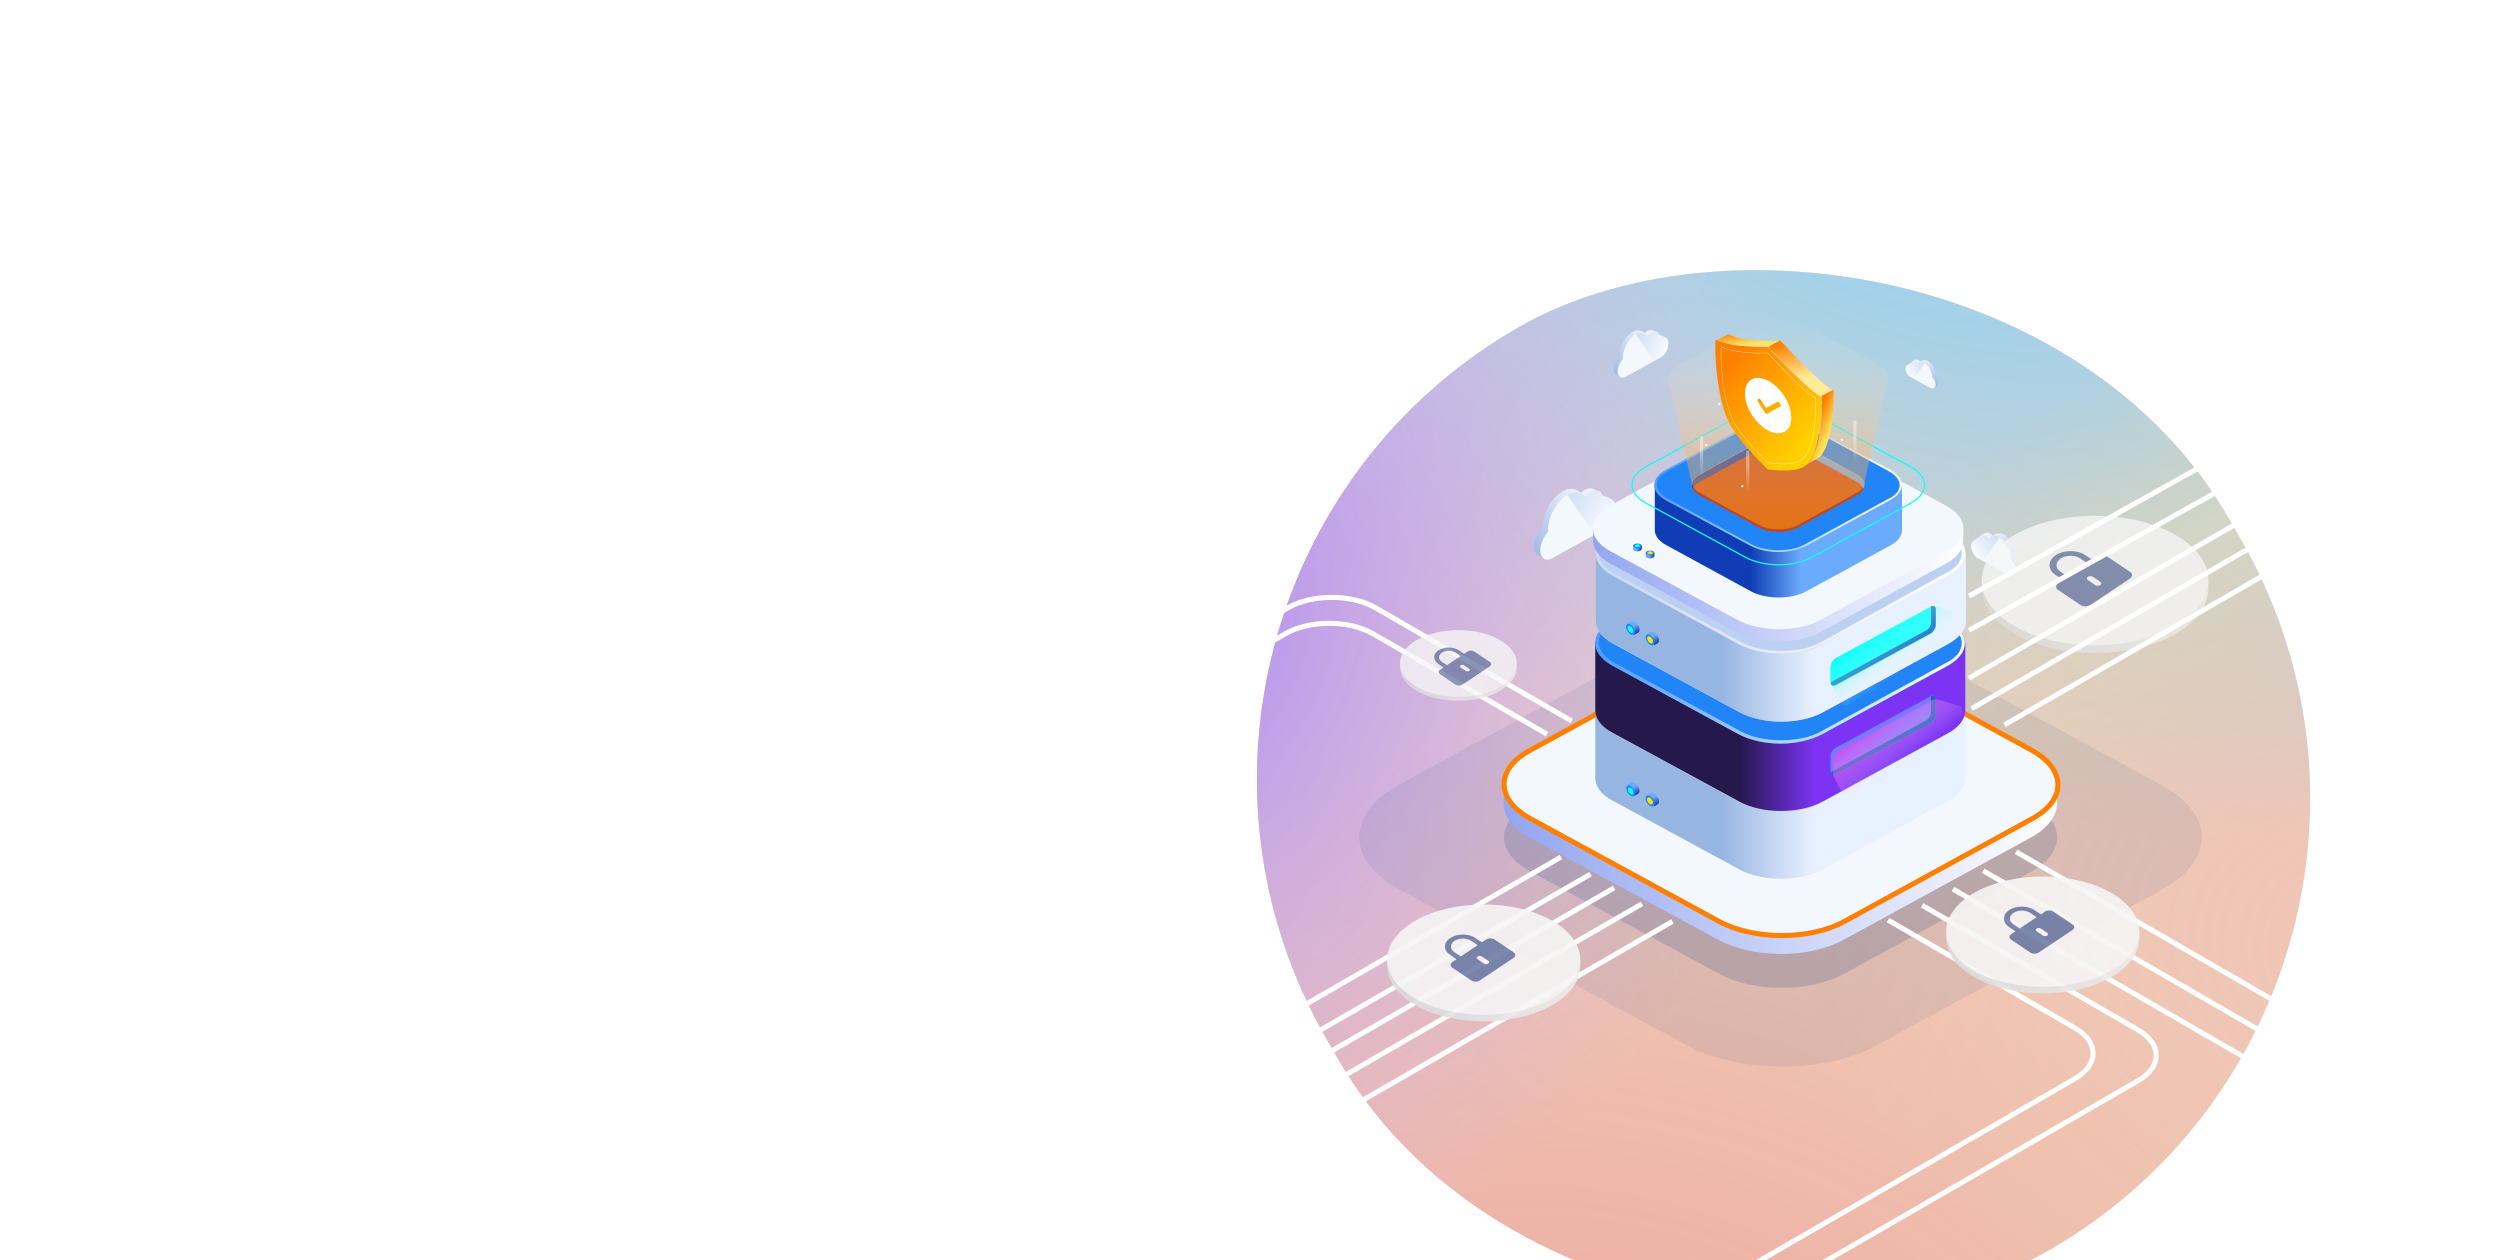 <svg width="984" height="496" viewBox="0 0 984 496" fill="none" xmlns="http://www.w3.org/2000/svg">
<g clip-path="url(#clip0_1434_810)">
<g opacity="0.5" filter="url(#filter0_f_1434_810)">
<rect width="419" height="410" rx="205" transform="matrix(-0.5 -0.866 -0.866 0.5 984.285 389.432)" fill="url(#paint0_radial_1434_810)"/>
<rect width="419" height="410" rx="205" transform="matrix(-0.5 -0.866 -0.866 0.5 984.285 389.432)" fill="url(#paint1_radial_1434_810)" style="mix-blend-mode:color-dodge"/>
<rect width="419" height="410" rx="205" transform="matrix(-0.5 -0.866 -0.866 0.5 984.285 389.432)" fill="url(#paint2_radial_1434_810)"/>
<rect width="419" height="410" rx="205" transform="matrix(-0.5 -0.866 -0.866 0.5 984.285 389.432)" fill="url(#paint3_radial_1434_810)"/>
<rect width="419" height="410" rx="205" transform="matrix(-0.5 -0.866 -0.866 0.5 984.285 389.432)" fill="url(#paint4_radial_1434_810)" fill-opacity="0.3" style="mix-blend-mode:overlay"/>
</g>
<g opacity="0.4">
<path d="M799.379 316.079C813.107 323.518 813.107 335.551 799.612 342.99L725.854 383.245C712.359 390.684 690.254 390.684 676.526 383.245L602.303 342.99C588.575 335.551 588.575 323.518 602.07 316.079L675.828 275.823C689.324 268.385 711.428 268.385 725.156 275.823L799.379 316.079Z" fill="#00357C" fill-opacity="0.4"/>
</g>
<g opacity="0.4">
<path d="M850.855 309.043C871.761 320.372 871.761 338.697 851.209 350.025L738.882 411.331C718.33 422.66 684.667 422.66 663.761 411.331L550.725 350.025C529.818 338.697 529.819 320.372 550.371 309.043L662.698 247.737C683.25 236.409 716.913 236.409 737.819 247.737L850.855 309.043Z" fill="#00357C" fill-opacity="0.2"/>
</g>
<path d="M809.617 309.078H591.833V316.297C591.833 321.111 595.323 325.924 602.07 329.643L676.294 369.899C690.022 377.338 712.126 377.338 725.621 369.899L799.38 329.643C806.127 325.924 809.617 321.111 809.617 316.297V309.078Z" fill="url(#paint5_linear_1434_810)"/>
<path d="M799.379 295.513C813.107 302.952 813.107 314.985 799.612 322.423L725.854 362.679C712.359 370.118 690.254 370.118 676.527 362.679L602.07 322.423C588.342 314.985 588.342 302.952 601.838 295.513L675.596 255.257C689.091 247.819 711.195 247.819 724.923 255.257L799.379 295.513Z" fill="#F3F8FE"/>
<g filter="url(#filter1_d_1434_810)">
<path d="M773.32 279.544H627.897V306.235C627.897 309.517 630.224 312.799 634.878 315.205L684.438 342.115C693.512 347.147 708.403 347.147 717.478 342.115L766.805 315.205C771.226 312.799 773.553 309.517 773.553 306.235V279.544H773.32Z" fill="url(#paint6_linear_1434_810)"/>
<path d="M799.686 295.302C813.24 302.783 813.535 314.696 799.981 322.176L726.026 362.625C712.472 370.105 690.374 370.105 676.526 362.625L602.276 322.176C588.722 314.696 588.428 302.783 602.276 295.302L676.231 254.853C689.785 247.373 711.883 247.373 725.731 254.853L799.686 295.302Z" stroke="#FF8000" stroke-width="2" stroke-miterlimit="10"/>
<path d="M766.572 270.791C775.647 275.823 775.647 283.699 766.805 288.731L717.478 315.642C708.403 320.674 693.745 320.674 684.437 315.642L634.878 288.731C625.803 283.699 625.803 275.823 634.878 270.791L684.205 243.881C693.279 238.849 707.938 238.849 717.012 243.881L766.572 270.791Z" fill="#BCD0F1"/>
<path d="M773.32 252.852H627.897V279.543C627.897 282.825 630.224 286.107 634.878 288.513L684.438 315.423C693.512 320.455 708.403 320.455 717.478 315.423L766.805 288.513C771.226 286.107 773.553 282.825 773.553 279.543V252.852H773.32Z" fill="url(#paint7_linear_1434_810)"/>
<path d="M766.573 244.099C775.647 249.131 775.647 257.007 766.805 262.039L717.478 288.949C708.404 293.981 693.745 293.981 684.438 288.949L634.878 262.039C625.804 257.007 625.804 249.131 634.878 244.099L684.205 217.189C693.28 212.157 707.938 212.157 717.013 217.189L766.573 244.099Z" fill="#2185F8"/>
<path d="M700.493 213.473V214.567C706.542 214.567 712.127 215.88 716.315 218.067L765.875 244.978C769.83 247.165 772.157 250.01 772.157 253.073C772.157 256.136 770.063 258.98 765.875 260.949L716.78 287.859C712.592 290.266 707.008 291.359 700.958 291.359C694.909 291.359 689.324 290.047 685.136 287.859L635.576 260.949C631.621 258.761 629.294 255.917 629.294 252.854C629.294 249.791 631.388 246.947 635.576 244.759L684.904 217.849C689.092 215.442 694.676 214.348 700.725 214.348V213.473M700.493 213.473C694.443 213.473 688.626 214.786 683.973 217.192L634.646 244.103C625.571 249.134 625.571 257.011 634.646 262.043L684.206 288.953C688.859 291.359 694.676 292.672 700.725 292.672C706.775 292.672 712.592 291.359 717.246 288.953L766.573 262.043C775.647 257.011 775.647 249.134 766.34 244.103L716.78 217.192C712.359 214.567 706.542 213.473 700.493 213.473Z" fill="url(#paint8_linear_1434_810)"/>
<path d="M700.493 223.535C705.146 223.535 709.335 224.411 712.592 226.38L750.053 246.726C753.31 248.477 754.939 250.664 754.939 253.071C754.939 255.478 753.31 257.665 750.053 259.416L712.825 279.762C709.567 281.513 705.379 282.607 700.726 282.607C696.072 282.607 691.884 281.731 688.627 279.762L651.166 259.416C647.908 257.665 646.279 255.478 646.279 253.071C646.279 250.664 647.908 248.477 651.166 246.726L688.394 226.38C691.651 224.629 695.839 223.535 700.493 223.535ZM700.493 223.098C696.072 223.098 691.419 223.973 688.161 225.942L650.933 246.289C643.953 250.008 644.185 256.134 650.933 259.853L688.394 280.2C691.884 282.169 696.305 283.044 700.958 283.044C705.379 283.044 710.033 282.169 713.523 280.2L750.751 259.853C757.498 256.134 757.498 250.008 750.751 246.289L713.29 225.942C709.567 223.973 705.146 223.098 700.493 223.098Z" fill="url(#paint9_linear_1434_810)"/>
<path d="M722.364 294.419C721.201 295.075 720.502 296.388 720.502 297.701V303.827C720.502 304.921 721.433 305.577 722.597 304.921L760.057 284.574C761.221 283.918 761.919 282.605 761.919 281.292V275.166C761.919 274.072 760.988 273.416 759.825 274.072L722.364 294.419Z" fill="#757AFF"/>
<path d="M720.735 303.833L758.196 283.486C759.359 282.83 760.057 281.517 760.057 280.204V274.079C760.988 273.641 761.919 274.079 761.919 275.172V281.298C761.919 282.392 760.988 283.924 760.057 284.58L722.364 304.927C721.433 305.364 720.502 304.927 720.735 303.833C720.502 303.833 720.502 303.833 720.735 303.833Z" fill="#1964BA"/>
<path d="M643.254 313.237L644.883 312.362C645.115 312.143 645.348 311.706 645.348 311.268C645.348 310.174 644.417 308.862 643.487 308.205C643.021 307.986 642.556 307.986 642.091 307.986L640.462 308.862L643.254 313.237Z" fill="url(#paint10_linear_1434_810)"/>
<path d="M643.117 313.41C643.786 313.05 643.758 311.823 643.055 310.67C642.351 309.517 641.239 308.875 640.57 309.235C639.901 309.596 639.929 310.823 640.633 311.976C641.336 313.129 642.448 313.771 643.117 313.41Z" fill="#2185F8"/>
<path d="M642.653 312.651C643.099 312.411 643.098 311.621 642.651 310.888C642.203 310.154 641.479 309.754 641.033 309.995C640.587 310.235 640.588 311.025 641.036 311.758C641.483 312.492 642.208 312.892 642.653 312.651Z" fill="#0CFFFC"/>
<path d="M650.932 317.394L652.561 316.519C652.794 316.301 653.026 315.863 653.026 315.425C653.026 314.331 652.096 313.019 651.165 312.362C650.7 312.144 650.234 312.144 649.769 312.144L648.14 313.019L650.932 317.394Z" fill="url(#paint11_linear_1434_810)"/>
<path d="M650.699 317.349C651.368 316.988 651.34 315.761 650.637 314.608C649.933 313.455 648.821 312.813 648.152 313.174C647.484 313.535 647.511 314.762 648.215 315.915C648.918 317.067 650.03 317.71 650.699 317.349Z" fill="#2185F8"/>
<path d="M650.235 316.591C650.681 316.35 650.68 315.561 650.232 314.827C649.785 314.093 649.061 313.694 648.615 313.934C648.169 314.174 648.17 314.964 648.618 315.698C649.065 316.431 649.79 316.831 650.235 316.591Z" fill="#FFE200"/>
<path d="M721.72 298.999C721.72 297.905 722.651 296.373 723.582 295.717L761.043 275.37C761.508 275.152 761.973 275.152 762.206 275.152L771.513 277.996C771.978 278.215 772.211 278.652 772.211 279.308V286.966C772.211 288.279 771.28 290.029 769.884 290.685L728.468 314.095C727.537 314.532 726.607 314.095 726.374 313.657C724.513 311.469 721.953 306 721.953 306C721.953 306 721.488 305.781 721.488 304.906L721.72 298.999Z" fill="url(#paint12_linear_1434_810)"/>
</g>
<path d="M603.699 215.001C603.699 216.751 604.397 218.064 605.328 218.501L607.887 219.814C607.887 219.814 633.482 201.874 633.482 198.811C633.482 198.811 633.482 197.717 633.249 197.061C633.714 196.842 634.412 196.623 634.412 196.623C633.947 196.404 632.551 195.529 631.853 195.31C630.922 195.091 629.294 195.529 628.828 195.748C628.828 195.091 628.596 194.435 628.363 193.998L629.526 193.779L627.2 192.466C626.269 192.029 625.105 192.029 623.942 192.685C623.244 193.122 622.779 193.56 622.313 193.998C622.313 193.998 621.15 193.341 620.452 192.904C619.754 192.466 619.056 192.466 618.358 192.466C618.125 192.466 617.892 192.466 617.66 192.466C617.427 192.466 617.427 192.466 617.194 192.466C616.496 192.685 615.798 192.904 615.1 193.341C612.308 194.873 609.749 197.936 608.353 201.655C607.422 203.843 606.724 206.687 606.957 208.218C604.165 210.844 603.699 212.594 603.699 215.001Z" fill="url(#paint13_linear_1434_810)"/>
<path d="M606.259 216.532C606.259 219.595 608.353 221.127 610.912 219.814C610.912 219.814 611.145 219.814 611.145 219.595L631.388 208.437C631.388 208.437 631.62 208.437 631.62 208.218C634.18 206.906 636.041 203.186 636.041 200.123C636.041 197.061 633.947 195.529 631.388 196.842C631.388 196.842 631.388 196.842 631.155 196.842C630.922 193.56 628.828 192.247 626.036 193.779C625.338 194.216 624.64 194.873 623.942 195.529C622.546 193.56 619.987 193.122 617.195 194.654C612.774 197.061 609.051 203.624 609.284 209.312C607.655 211.281 606.259 214.126 606.259 216.532Z" fill="#F3F8FE"/>
<path d="M631.621 208.218C634.18 206.906 636.041 203.186 636.041 200.123C636.041 197.061 633.947 195.529 631.388 196.842C631.388 196.842 631.388 196.842 631.155 196.842C630.922 193.56 628.828 192.247 626.036 193.779C625.338 194.216 624.64 194.873 623.942 195.529C622.546 193.56 619.987 193.122 617.195 194.654L616.962 194.873L627.665 210.406L631.155 208.437C631.388 208.437 631.621 208.437 631.621 208.218Z" fill="url(#paint14_linear_1434_810)"/>
<path d="M794.958 223.537C794.958 224.631 794.493 225.287 794.028 225.506L792.632 226.381C792.632 226.381 777.508 215.879 777.508 213.91C777.508 213.91 777.508 213.254 777.74 212.816C777.508 212.816 777.042 212.598 777.042 212.598C777.275 212.379 778.206 211.941 778.439 211.722C778.904 211.504 780.067 211.722 780.3 211.941C780.3 211.504 780.3 211.285 780.533 210.847L779.835 210.629L781.231 209.753C781.696 209.535 782.394 209.535 783.325 209.972C783.79 210.191 784.023 210.41 784.255 210.847C784.255 210.847 784.953 210.41 785.419 210.191C785.884 209.972 786.349 209.972 786.815 209.972C787.048 209.972 787.048 209.972 787.28 209.972H787.513C787.978 209.972 788.444 210.191 788.676 210.41C790.305 211.285 791.934 213.254 792.632 215.223C793.097 216.536 793.562 218.067 793.33 219.161C794.726 221.13 794.958 222.005 794.958 223.537Z" fill="url(#paint15_linear_1434_810)"/>
<path d="M793.563 224.412C793.563 226.162 792.399 227.037 790.771 226.381C790.771 226.381 790.771 226.381 790.538 226.381L778.671 219.817C778.671 219.817 778.672 219.817 778.439 219.817C777.043 218.942 775.879 216.754 775.879 215.004C775.879 213.254 777.043 212.379 778.671 213.035C778.671 211.066 780.068 210.191 781.696 211.066C782.162 211.285 782.627 211.722 782.86 211.941C783.79 210.847 785.186 210.41 786.815 211.504C789.375 213.035 791.701 216.973 791.469 220.255C792.632 221.349 793.563 223.099 793.563 224.412Z" fill="#F3F8FE"/>
<path d="M778.439 219.598C777.043 218.723 775.879 216.535 775.879 214.785C775.879 213.034 777.043 212.159 778.671 212.816C778.671 210.847 780.068 209.972 781.696 210.847C782.162 211.065 782.627 211.503 782.86 211.722C783.79 210.628 785.186 210.19 786.815 211.284C786.815 211.284 786.815 211.284 787.048 211.503L780.766 220.692L778.439 219.598C778.672 219.598 778.672 219.598 778.439 219.598Z" fill="url(#paint16_linear_1434_810)"/>
<path d="M766.572 235.404C775.647 240.436 775.647 248.312 766.805 253.344L717.478 280.254C708.403 285.286 693.745 285.286 684.437 280.254L634.878 253.344C625.803 248.312 625.803 240.436 634.878 235.404L684.205 208.494C693.279 203.462 707.938 203.462 717.012 208.494L766.572 235.404Z" fill="#BCD0F1"/>
<path d="M773.552 217.683H628.13V244.375C628.13 247.656 630.457 250.938 635.11 253.345L684.67 280.255C693.744 285.287 708.636 285.287 717.71 280.255L767.037 253.345C771.458 250.938 773.785 247.656 773.785 244.375V217.683H773.552Z" fill="url(#paint17_linear_1434_810)"/>
<path d="M766.572 208.711C775.647 213.743 775.647 221.619 766.805 226.651L717.478 253.561C708.403 258.593 693.745 258.593 684.437 253.561L634.878 226.651C625.803 221.619 625.803 213.743 634.878 208.711L684.205 181.801C693.279 176.769 707.938 176.769 717.012 181.801L766.572 208.711Z" fill="#BCD0F1"/>
<path d="M700.492 178.085V179.179C706.542 179.179 712.126 180.492 716.314 182.68L765.874 209.59C769.83 211.778 772.156 214.622 772.156 217.685C772.156 220.748 770.062 223.592 765.874 225.561L716.78 252.69C712.591 255.096 707.007 256.19 700.958 256.19C694.908 256.19 689.324 254.878 685.136 252.69L635.576 225.78C631.62 223.592 629.293 220.748 629.293 217.685C629.293 214.622 631.387 211.778 635.576 209.59L684.903 182.68C689.091 180.273 694.675 179.179 700.725 179.179V178.085M700.492 178.085C694.443 178.085 688.626 179.398 683.972 181.804L634.878 208.715C625.803 213.747 625.803 221.623 634.878 226.655L684.437 253.565C689.091 255.971 694.908 257.284 700.958 257.284C707.007 257.284 712.824 255.971 717.478 253.565L766.805 226.655C775.879 221.623 775.879 213.747 766.572 208.715L717.012 181.804C712.591 179.398 706.542 178.085 700.492 178.085Z" fill="url(#paint18_linear_1434_810)"/>
<g opacity="0.5">
<path d="M700.725 188.148C705.378 188.148 709.567 189.023 712.824 190.992L750.285 211.339C753.542 213.089 755.171 215.277 755.171 217.684C755.171 220.09 753.542 222.278 750.285 224.028L713.057 244.375C709.799 246.125 705.611 247.219 700.958 247.219C696.304 247.219 692.116 246.344 688.858 244.375L651.398 224.028C648.14 222.278 646.511 220.09 646.511 217.684C646.511 215.277 648.14 213.089 651.398 211.339L688.626 190.992C691.883 189.242 696.071 188.148 700.725 188.148ZM700.725 187.71C696.304 187.71 691.651 188.586 688.393 190.555L651.165 210.901C644.185 214.621 644.417 220.747 651.165 224.466L688.626 244.813C692.116 246.782 696.537 247.657 701.19 247.657C705.611 247.657 710.265 246.782 713.755 244.813L750.983 224.466C757.73 220.747 757.73 214.621 750.983 210.901L713.522 190.555C709.567 188.586 705.146 187.71 700.725 187.71Z" fill="url(#paint19_linear_1434_810)"/>
</g>
<path d="M722.364 259.251C721.201 259.908 720.502 261.22 720.502 262.533V268.659C720.502 269.753 721.433 270.409 722.597 269.753L760.057 249.406C761.221 248.75 761.919 247.437 761.919 246.125V239.999C761.919 238.905 760.988 238.248 759.825 238.905L722.364 259.251Z" fill="#0CFFFC"/>
<path d="M720.735 268.441L758.196 248.094C759.359 247.438 760.057 246.125 760.057 244.813V238.687C760.988 238.249 761.919 238.687 761.919 239.781V245.907C761.919 247.001 760.988 248.532 760.057 249.188L722.597 269.535C721.433 270.191 720.502 269.754 720.735 268.441C720.502 268.441 720.502 268.441 720.735 268.441Z" fill="#1964BA"/>
<path d="M643.255 249.842L644.884 248.967C645.116 248.748 645.349 248.31 645.349 247.873C645.349 246.779 644.418 245.466 643.488 244.81C643.022 244.591 642.557 244.591 642.092 244.591L640.463 245.466L643.255 249.842Z" fill="url(#paint20_linear_1434_810)"/>
<path d="M643.042 249.822C643.711 249.461 643.683 248.234 642.979 247.081C642.276 245.928 641.164 245.286 640.495 245.647C639.826 246.007 639.854 247.234 640.557 248.387C641.261 249.54 642.373 250.182 643.042 249.822Z" fill="#2185F8"/>
<path d="M642.579 249.062C643.025 248.822 643.023 248.032 642.576 247.299C642.128 246.565 641.404 246.165 640.958 246.406C640.512 246.646 640.514 247.436 640.961 248.169C641.409 248.903 642.133 249.303 642.579 249.062Z" fill="#0CFFFC"/>
<path d="M650.933 253.999L652.562 253.124C652.795 252.905 653.027 252.467 653.027 252.03C653.027 250.936 652.097 249.623 651.166 248.967C650.701 248.748 650.235 248.748 649.77 248.748L648.141 249.623L650.933 253.999Z" fill="url(#paint21_linear_1434_810)"/>
<path d="M650.739 253.951C651.408 253.59 651.38 252.363 650.677 251.21C649.973 250.057 648.861 249.415 648.192 249.776C647.524 250.136 647.552 251.363 648.255 252.516C648.958 253.669 650.07 254.311 650.739 253.951Z" fill="#2185F8"/>
<path d="M650.276 253.193C650.722 252.953 650.721 252.163 650.273 251.43C649.826 250.696 649.101 250.296 648.655 250.537C648.21 250.777 648.211 251.567 648.658 252.3C649.106 253.034 649.83 253.434 650.276 253.193Z" fill="#FFE200"/>
<path d="M720.503 262.313C720.503 261.219 721.433 259.687 722.364 259.031L759.825 238.684C760.29 238.465 760.756 238.465 760.988 238.465L770.295 241.31C770.761 241.528 770.993 241.966 770.993 242.622V250.28C770.993 251.592 770.063 253.343 768.667 253.999L727.25 277.409C726.32 277.846 725.389 277.409 725.156 276.971C723.295 274.783 720.735 269.314 720.735 269.314C720.735 269.314 720.27 269.095 720.27 268.22L720.503 262.313Z" fill="url(#paint22_linear_1434_810)"/>
<path d="M772.756 208.066H627.055V212.896C627.055 216.116 629.39 219.336 633.904 221.824L683.561 248.756C692.745 253.733 707.533 253.733 716.562 248.756L765.907 221.824C770.421 219.336 772.756 216.116 772.756 212.896V208.066Z" fill="url(#paint23_linear_1434_810)"/>
<path d="M765.907 198.991C775.091 203.967 775.091 212.018 766.063 216.994L716.717 243.926C707.689 248.903 692.901 248.903 683.717 243.926L633.904 216.994C624.72 212.018 624.72 203.967 633.749 198.991L683.094 172.059C692.122 167.083 706.91 167.083 716.095 172.059L765.907 198.991Z" fill="#F3F8FE"/>
<path d="M748.473 190.794H651.339V208.651C651.339 210.847 652.896 213.042 656.009 214.652L689.009 232.656C695.08 236.022 705.043 236.022 711.114 232.656L744.114 214.652C747.072 213.042 748.629 210.847 748.629 208.651V190.794H748.473Z" fill="url(#paint24_linear_1434_810)"/>
<path d="M730.727 186.696C734.93 189.038 735.086 192.843 730.727 195.039L707.689 207.627C703.486 209.969 696.481 209.969 692.278 207.627L669.084 195.039C664.881 192.697 664.726 189.038 669.084 186.696L692.123 174.108C696.325 171.766 703.33 171.766 707.533 174.108L730.727 186.696Z" fill="url(#paint25_linear_1434_810)"/>
<path d="M752.053 183.769C759.214 187.721 759.369 194.014 752.209 197.966L713.137 219.336C705.977 223.288 694.302 223.288 686.986 219.336L647.759 197.966C640.598 194.014 640.442 187.721 647.759 183.769L686.83 162.399C693.991 158.447 705.665 158.447 712.982 162.399L752.053 183.769Z" stroke="#0CFFFC" stroke-width="0.5" stroke-miterlimit="10"/>
<path d="M730.727 189.623C734.93 191.965 735.086 195.771 730.727 197.966L707.689 210.554C703.486 212.896 696.481 212.896 692.278 210.554L669.084 197.966C664.881 195.624 664.726 191.965 669.084 189.623L692.123 177.036C696.325 174.694 703.33 174.694 707.533 177.036L730.727 189.623Z" fill="#BE4721"/>
<path d="M743.958 184.94L710.802 166.936C704.731 163.57 694.769 163.57 688.854 166.936L655.853 184.94C649.782 188.306 649.782 193.575 655.853 196.942L689.009 214.799C695.08 218.165 705.043 218.165 711.113 214.799L744.114 196.795C750.029 193.575 750.029 188.16 743.958 184.94ZM730.727 195.039L707.689 207.627C703.486 209.969 696.481 209.969 692.278 207.627L669.084 195.039C664.881 192.697 664.726 189.038 669.084 186.696L692.123 174.108C696.325 171.766 703.33 171.766 707.533 174.108L730.727 186.696C734.93 189.038 734.93 192.697 730.727 195.039Z" fill="#2185F8"/>
<path d="M699.75 164.448V165.18C703.797 165.18 707.533 166.058 710.335 167.522L743.491 185.525C746.138 186.989 747.694 188.892 747.694 190.941C747.694 192.99 746.293 194.893 743.491 196.21L710.491 214.213C707.689 215.823 703.953 216.555 699.906 216.555C695.858 216.555 692.122 215.677 689.321 214.213L656.32 196.21C653.674 194.746 652.117 192.843 652.117 190.794C652.117 188.745 653.518 186.842 656.32 185.379L689.321 167.375C692.122 165.765 695.858 165.033 699.906 165.033V164.448M699.75 164.448C695.703 164.448 691.811 165.326 688.698 166.936L655.697 184.94C649.626 188.306 649.626 193.575 655.697 196.942L689.009 214.799C692.122 216.409 696.014 217.287 700.061 217.287C704.109 217.287 708 216.409 711.113 214.799L744.114 196.795C750.185 193.429 750.185 188.16 743.958 184.793L710.802 166.936C707.689 165.18 703.797 164.448 699.75 164.448Z" fill="url(#paint26_linear_1434_810)"/>
<path d="M739.133 143.54L709.557 127.44C704.109 124.513 695.391 124.513 689.943 127.44L660.523 143.54C657.877 145.004 656.476 146.907 656.476 148.956L665.815 189.793C665.815 191.256 666.905 192.867 669.084 194.037L692.278 206.625C696.481 208.967 703.486 208.967 707.689 206.625L730.727 194.037C732.906 192.867 733.84 191.403 733.84 189.793L743.18 148.956C743.18 147.053 741.935 145.004 739.133 143.54Z" fill="url(#paint27_linear_1434_810)"/>
<path d="M671.575 175.572C671.833 175.572 672.042 175.375 672.042 175.133C672.042 174.89 671.833 174.694 671.575 174.694C671.317 174.694 671.108 174.89 671.108 175.133C671.108 175.375 671.317 175.572 671.575 175.572Z" fill="white"/>
<path d="M715.316 178.646C715.574 178.646 715.783 178.449 715.783 178.207C715.783 177.964 715.574 177.768 715.316 177.768C715.058 177.768 714.849 177.964 714.849 178.207C714.849 178.449 715.058 178.646 715.316 178.646Z" fill="white"/>
<path d="M724.967 173.523C725.225 173.523 725.434 173.326 725.434 173.084C725.434 172.841 725.225 172.645 724.967 172.645C724.71 172.645 724.5 172.841 724.5 173.084C724.5 173.326 724.71 173.523 724.967 173.523Z" fill="white"/>
<path d="M685.74 191.819C685.998 191.819 686.207 191.622 686.207 191.38C686.207 191.137 685.998 190.941 685.74 190.941C685.483 190.941 685.273 191.137 685.273 191.38C685.273 191.622 685.483 191.819 685.74 191.819Z" fill="white"/>
<path d="M716.717 159.032C716.975 159.032 717.184 158.836 717.184 158.593C717.184 158.351 716.975 158.154 716.717 158.154C716.46 158.154 716.25 158.351 716.25 158.593C716.25 158.836 716.46 159.032 716.717 159.032Z" fill="white"/>
<path d="M676.712 159.471C676.97 159.471 677.179 159.275 677.179 159.032C677.179 158.79 676.97 158.593 676.712 158.593C676.454 158.593 676.245 158.79 676.245 159.032C676.245 159.275 676.454 159.471 676.712 159.471Z" fill="white"/>
<path d="M691.344 149.811C691.602 149.811 691.811 149.615 691.811 149.372C691.811 149.13 691.602 148.933 691.344 148.933C691.086 148.933 690.877 149.13 690.877 149.372C690.877 149.615 691.086 149.811 691.344 149.811Z" fill="white"/>
<path opacity="0.4" d="M669.396 171.62H670.018C670.174 171.62 670.33 171.766 670.33 171.913V189.331C670.33 189.477 670.174 189.623 670.018 189.623H669.396C669.24 189.623 669.084 189.477 669.084 189.331V171.913C669.24 171.766 669.24 171.62 669.396 171.62Z" fill="url(#paint28_linear_1434_810)"/>
<path opacity="0.4" d="M729.793 165.619H730.416C730.572 165.619 730.727 165.765 730.727 165.912V183.329C730.727 183.476 730.572 183.622 730.416 183.622H729.793C729.638 183.622 729.482 183.476 729.482 183.329V165.912C729.482 165.765 729.638 165.619 729.793 165.619Z" fill="url(#paint29_linear_1434_810)"/>
<path opacity="0.4" d="M687.608 177.328H688.231C688.387 177.328 688.542 177.475 688.542 177.621V195.039C688.542 195.185 688.387 195.332 688.231 195.332H687.608C687.453 195.332 687.297 195.185 687.297 195.039V177.621C687.297 177.475 687.453 177.328 687.608 177.328Z" fill="url(#paint30_linear_1434_810)"/>
<path opacity="0.4" d="M687.608 153.763H688.231C688.387 153.763 688.542 153.909 688.542 154.056V171.474C688.542 171.62 688.387 171.766 688.231 171.766H687.608C687.453 171.766 687.297 171.62 687.297 171.474V154.056C687.297 153.909 687.453 153.763 687.608 153.763Z" fill="url(#paint31_linear_1434_810)"/>
<path d="M634.994 145.127C634.994 146.298 635.461 147.177 636.084 147.469L637.796 148.347C637.796 148.347 654.919 136.345 654.919 134.296C654.919 134.296 654.919 133.564 654.763 133.125C655.075 132.979 655.542 132.832 655.542 132.832C655.23 132.686 654.296 132.101 653.829 131.954C653.207 131.808 652.117 132.101 651.806 132.247C651.806 131.808 651.65 131.369 651.494 131.076L652.273 130.93L650.716 130.051C650.093 129.759 649.315 129.759 648.537 130.198C648.07 130.491 647.759 130.783 647.447 131.076C647.447 131.076 646.669 130.637 646.202 130.344C645.735 130.051 645.268 130.051 644.801 130.051C644.645 130.051 644.49 130.051 644.334 130.051C644.178 130.051 644.178 130.051 644.023 130.051C643.556 130.198 643.089 130.344 642.622 130.637C640.754 131.661 639.041 133.711 638.107 136.199C637.485 137.663 637.018 139.565 637.173 140.59C635.305 142.346 634.994 143.517 634.994 145.127Z" fill="url(#paint32_linear_1434_810)"/>
<path d="M636.707 146.152C636.707 148.201 638.108 149.226 639.82 148.347C639.82 148.347 639.975 148.347 639.975 148.201L653.518 140.736C653.518 140.736 653.674 140.736 653.674 140.59C655.386 139.712 656.631 137.223 656.631 135.174C656.631 133.125 655.23 132.101 653.518 132.979C653.518 132.979 653.518 132.979 653.363 132.979C653.207 130.783 651.806 129.905 649.938 130.93C649.471 131.222 649.004 131.661 648.537 132.101C647.603 130.783 645.891 130.491 644.023 131.515C641.065 133.125 638.575 137.516 638.73 141.322C637.641 142.639 636.707 144.542 636.707 146.152Z" fill="#F3F8FE"/>
<path d="M653.674 140.59C655.386 139.712 656.632 137.223 656.632 135.174C656.632 133.125 655.231 132.101 653.518 132.979C653.518 132.979 653.518 132.979 653.363 132.979C653.207 130.783 651.806 129.905 649.938 130.93C649.471 131.222 649.004 131.661 648.537 132.101C647.603 130.783 645.891 130.491 644.023 131.515L643.867 131.661L651.028 142.054L653.363 140.736C653.518 140.736 653.518 140.736 653.674 140.59Z" fill="url(#paint33_linear_1434_810)"/>
<path d="M762.949 150.836C762.949 151.568 762.638 152.007 762.327 152.153L761.393 152.739C761.393 152.739 751.275 145.713 751.275 144.396C751.275 144.396 751.275 143.956 751.43 143.664C751.275 143.664 750.963 143.517 750.963 143.517C751.119 143.371 751.742 143.078 751.897 142.932C752.209 142.786 752.987 142.932 753.143 143.078C753.143 142.786 753.143 142.639 753.298 142.346L752.831 142.2L753.765 141.615C754.077 141.468 754.544 141.468 755.166 141.761C755.478 141.907 755.633 142.054 755.789 142.346C755.789 142.346 756.256 142.054 756.567 141.907C756.879 141.761 757.19 141.761 757.501 141.761C757.657 141.761 757.657 141.761 757.813 141.761H757.968C758.28 141.761 758.591 141.907 758.747 142.054C759.836 142.639 760.926 143.956 761.393 145.274C761.704 146.152 762.015 147.177 761.86 147.908C762.794 149.226 762.949 149.811 762.949 150.836Z" fill="url(#paint34_linear_1434_810)"/>
<path d="M761.86 151.421C761.86 152.592 761.081 153.178 759.992 152.739C759.992 152.739 759.992 152.739 759.836 152.739L751.897 148.348C751.897 148.348 751.897 148.348 751.742 148.348C750.808 147.762 750.029 146.298 750.029 145.127C750.029 143.956 750.808 143.371 751.897 143.81C751.897 142.493 752.831 141.907 753.921 142.493C754.232 142.639 754.544 142.932 754.699 143.078C755.322 142.346 756.256 142.054 757.345 142.786C759.058 143.81 760.614 146.445 760.459 148.64C761.393 149.372 761.86 150.543 761.86 151.421Z" fill="#F3F8FE"/>
<path d="M751.897 148.201C750.963 147.616 750.185 146.152 750.185 144.981C750.185 143.81 750.963 143.225 752.053 143.664C752.053 142.346 752.987 141.761 754.077 142.346C754.388 142.493 754.699 142.786 754.855 142.932C755.478 142.2 756.412 141.907 757.501 142.639C757.501 142.639 757.501 142.639 757.657 142.786L753.454 148.933L751.897 148.201Z" fill="url(#paint35_linear_1434_810)"/>
<path d="M646.201 214.799V215.97C646.201 216.262 646.046 216.409 645.734 216.701C645.112 217.141 644.022 217.141 643.244 216.701C642.933 216.555 642.777 216.262 642.777 215.97V214.799H646.201Z" fill="url(#paint36_linear_1434_810)"/>
<path d="M644.492 215.678C645.437 215.675 646.203 215.28 646.202 214.795C646.2 214.31 645.432 213.919 644.487 213.922C643.541 213.924 642.776 214.32 642.777 214.805C642.778 215.29 643.546 215.681 644.492 215.678Z" fill="#2185F8"/>
<path d="M644.491 215.386C645.093 215.384 645.58 215.12 645.579 214.797C645.578 214.474 645.089 214.213 644.488 214.215C643.886 214.216 643.399 214.48 643.4 214.803C643.401 215.126 643.889 215.387 644.491 215.386Z" fill="#0CFFFC"/>
<path d="M651.183 217.58V218.751C651.183 219.043 651.027 219.19 650.716 219.482C650.093 219.921 649.004 219.921 648.225 219.482C647.914 219.336 647.758 219.043 647.758 218.751V217.58H651.183Z" fill="url(#paint37_linear_1434_810)"/>
<path d="M649.473 218.459C650.419 218.457 651.184 218.061 651.183 217.576C651.182 217.091 650.414 216.7 649.468 216.703C648.522 216.705 647.757 217.101 647.758 217.586C647.76 218.071 648.527 218.462 649.473 218.459Z" fill="#2185F8"/>
<path d="M649.472 218.167C650.074 218.165 650.561 217.902 650.56 217.578C650.559 217.255 650.071 216.994 649.469 216.996C648.867 216.998 648.38 217.261 648.381 217.584C648.382 217.908 648.871 218.168 649.472 218.167Z" fill="#FFE200"/>
<path d="M694.924 136.638C695.08 136.638 695.08 136.638 695.236 136.638C695.391 136.638 695.547 136.638 695.547 136.638H695.703C695.858 136.638 695.858 136.638 696.014 136.638L700.684 134.15C700.684 134.15 700.528 134.15 700.373 134.15H700.217C700.061 134.15 700.061 134.15 699.906 134.15C699.906 134.15 699.75 134.15 699.594 134.15C699.439 134.15 699.283 134.15 699.127 134.15C698.972 134.15 698.816 134.15 698.816 134.15C698.66 134.15 698.505 134.15 698.349 134.15C698.193 134.15 697.882 134.15 697.726 134.15C697.571 134.15 697.415 134.15 697.104 134.15C696.948 134.15 696.637 134.15 696.325 134.15C696.17 134.15 695.858 134.15 695.703 134.15C695.391 134.15 695.236 134.15 694.924 134.15C694.769 134.15 694.457 134.15 694.302 134.15C693.99 134.15 693.679 134.15 693.368 134.15C693.212 134.15 692.901 134.15 692.745 134.15C692.122 134.15 691.655 134.003 691.033 134.003C690.877 134.003 690.877 134.003 690.721 134.003C690.254 134.003 689.787 133.857 689.32 133.857C689.165 133.857 689.009 133.857 688.853 133.857C688.231 133.711 687.608 133.711 686.986 133.564C686.83 133.564 686.674 133.564 686.519 133.418C686.207 133.418 685.896 133.272 685.429 133.272C685.273 133.272 684.962 133.125 684.806 133.125C684.651 133.125 684.495 132.979 684.339 132.979C684.028 132.832 683.561 132.832 683.25 132.686C683.094 132.686 683.094 132.686 682.938 132.54C682.471 132.393 682.16 132.247 681.693 132.101H681.537C681.07 131.954 680.759 131.808 680.292 131.515L675.622 134.003C675.778 134.003 675.933 134.15 676.089 134.15C676.245 134.296 676.4 134.296 676.556 134.296C676.712 134.296 676.712 134.443 676.867 134.443H677.023H677.179C677.49 134.589 677.646 134.589 677.957 134.735C678.113 134.735 678.113 134.735 678.268 134.882C678.424 134.882 678.424 134.882 678.58 135.028C678.735 135.028 678.735 135.028 678.891 135.174C679.047 135.174 679.358 135.321 679.669 135.321C679.825 135.321 679.981 135.467 680.136 135.467H680.292C680.448 135.467 680.603 135.467 680.759 135.613C681.07 135.76 681.382 135.76 681.849 135.76H682.004C682.16 135.76 682.16 135.76 682.316 135.76C682.938 135.906 683.561 135.906 684.184 136.053C684.339 136.053 684.339 136.053 684.495 136.053H684.651C685.118 136.053 685.585 136.199 686.052 136.199C686.207 136.199 686.207 136.199 686.363 136.199C686.986 136.199 687.608 136.345 688.075 136.345C688.075 136.345 688.075 136.345 688.231 136.345C688.386 136.345 688.698 136.345 688.853 136.345C689.165 136.345 689.476 136.345 689.787 136.345C689.943 136.345 690.254 136.345 690.41 136.345C690.721 136.345 691.033 136.345 691.188 136.345C691.344 136.345 691.655 136.345 691.811 136.345C692.122 136.345 692.278 136.345 692.589 136.345C692.745 136.345 692.901 136.345 693.212 136.345C693.368 136.345 693.679 136.345 693.835 136.345H693.99C694.146 136.345 694.302 136.345 694.457 136.345C694.613 136.345 694.769 136.345 694.769 136.345C694.613 136.638 694.769 136.638 694.924 136.638Z" fill="url(#paint38_linear_1434_810)"/>
<path d="M696.014 136.784C696.792 137.516 710.179 152.446 716.717 156.251C717.184 159.618 716.717 176.889 711.58 182.598C707.844 186.111 699.75 185.232 696.014 184.793C695.858 184.793 695.858 184.793 695.703 184.647C695.547 184.5 695.391 184.354 695.391 184.354C692.589 181.719 683.094 172.206 680.136 165.473C675.466 155.52 674.688 136.492 675.311 133.711C681.848 137.077 695.08 136.492 695.703 136.492L696.014 136.784Z" fill="url(#paint39_linear_1434_810)"/>
<path d="M720.92 153.324C720.609 153.178 720.453 153.031 720.297 152.885C720.297 152.885 720.142 152.885 720.142 152.739C720.142 152.739 720.142 152.739 719.986 152.739C719.83 152.592 719.519 152.446 719.363 152.299L719.208 152.153C718.896 151.86 718.585 151.714 718.274 151.421L718.118 151.275C717.495 150.836 717.028 150.397 716.406 149.811C715.939 149.372 715.472 149.079 715.16 148.64L715.005 148.494C714.538 148.055 714.226 147.762 713.759 147.323L713.604 147.177C712.67 146.298 711.736 145.42 710.802 144.542C709.868 143.664 708.934 142.786 708.155 141.907L708 141.761C707.533 141.322 707.221 140.883 706.754 140.444L706.599 140.297C706.132 139.858 705.82 139.419 705.509 139.126C705.198 138.687 704.731 138.394 704.42 137.955L704.264 137.809C703.953 137.516 703.641 137.077 703.33 136.784L703.174 136.638C702.863 136.345 702.707 136.053 702.396 135.76C702.396 135.76 702.396 135.613 702.24 135.613C702.085 135.321 701.773 135.174 701.618 135.028L701.462 134.882C701.306 134.735 701.151 134.589 701.151 134.443C700.995 134.296 700.995 134.296 700.995 134.15L700.684 134.003L696.014 136.492L696.325 136.638C696.325 136.638 696.481 136.784 696.481 136.931C696.636 137.077 696.636 137.224 696.792 137.37C696.792 137.37 696.792 137.516 696.948 137.516C697.103 137.663 697.259 137.955 697.57 138.102C697.57 138.102 697.57 138.248 697.726 138.248C697.882 138.541 698.193 138.834 698.504 139.126L698.66 139.273C698.971 139.565 699.283 139.858 699.594 140.297L699.75 140.444C700.061 140.736 700.528 141.175 700.839 141.615C701.151 142.054 701.618 142.346 701.929 142.786L702.085 142.932C702.552 143.371 702.863 143.81 703.33 144.249L703.486 144.396C704.419 145.274 705.198 146.152 706.132 147.03C707.066 147.908 708 148.787 708.934 149.665C708.934 149.665 708.934 149.665 709.089 149.811C709.556 150.25 709.868 150.543 710.335 150.982L710.49 151.129C710.957 151.568 711.424 151.86 711.736 152.299C712.358 152.739 712.825 153.324 713.448 153.763C713.448 153.763 713.604 153.763 713.604 153.91C713.915 154.202 714.226 154.349 714.538 154.641C714.538 154.641 714.693 154.641 714.693 154.788C714.849 154.934 715.16 155.08 715.316 155.227C715.316 155.227 715.316 155.227 715.472 155.227C715.472 155.227 715.627 155.227 715.627 155.373C715.783 155.52 715.939 155.666 716.094 155.666C716.094 155.666 716.25 155.666 716.25 155.812C716.406 155.959 716.561 155.959 716.561 155.959C716.561 155.959 716.717 155.959 716.717 156.105L721.387 153.617C721.231 153.617 721.075 153.47 720.92 153.324Z" fill="url(#paint40_linear_1434_810)"/>
<path d="M721.698 158.447C721.698 158.008 721.698 157.715 721.698 157.422C721.698 157.422 721.698 157.422 721.698 157.276V157.13C721.698 156.983 721.698 156.837 721.698 156.544C721.698 156.398 721.698 156.398 721.698 156.251C721.698 156.105 721.698 155.959 721.698 155.666V155.519C721.698 155.227 721.698 154.934 721.698 154.641C721.698 154.641 721.698 154.641 721.698 154.495C721.698 154.495 721.698 154.495 721.698 154.349C721.698 154.202 721.698 154.056 721.698 154.056V153.909C721.698 153.909 721.698 153.909 721.698 153.763V153.617V153.47V153.324L717.029 155.812C717.029 155.959 717.029 155.959 717.029 156.105V156.251V156.398C717.029 156.544 717.029 156.544 717.029 156.69V156.837C717.029 157.13 717.029 157.422 717.029 157.715V157.861C717.029 158.008 717.029 158.154 717.029 158.3C717.029 158.447 717.029 158.447 717.029 158.593C717.029 158.74 717.029 158.886 717.029 159.179C717.029 159.325 717.029 159.325 717.029 159.471C717.029 159.764 717.029 160.203 717.029 160.496V160.642C717.029 160.935 717.029 161.374 717.029 161.667C717.029 161.813 717.029 161.813 717.029 161.96C717.029 162.399 717.029 162.838 717.029 163.277C717.029 163.423 717.029 163.423 717.029 163.57C717.029 164.009 717.029 164.448 716.873 165.033C716.873 165.033 716.873 165.033 716.873 165.18C716.717 166.204 716.717 167.229 716.562 168.254V168.4C716.406 169.278 716.25 170.303 716.095 171.181V171.327C715.939 172.205 715.783 172.937 715.628 173.669V173.816C715.472 174.547 715.316 175.279 715.005 175.865C714.849 176.45 714.538 177.036 714.382 177.621V177.767C714.227 178.353 713.915 178.792 713.76 179.231V179.378C713.448 179.817 713.293 180.256 712.981 180.695C712.981 180.695 712.981 180.841 712.826 180.841C712.514 181.134 712.359 181.573 712.047 181.866C711.58 182.305 711.113 182.744 710.491 183.037L715.161 180.548C715.783 180.256 716.25 179.817 716.717 179.378C717.029 179.085 717.184 178.792 717.496 178.353C717.496 178.353 717.496 178.353 717.496 178.207C717.807 177.767 717.963 177.328 718.274 176.889C718.585 176.45 718.741 175.865 718.897 175.426C718.897 175.426 718.897 175.426 718.897 175.279C719.052 174.694 719.364 174.108 719.519 173.523C719.675 172.791 719.986 172.059 720.142 171.474C720.142 171.474 720.142 171.474 720.142 171.327C720.298 170.595 720.453 169.717 720.609 168.985C720.609 168.985 720.609 168.985 720.609 168.839C720.765 167.961 720.92 166.936 721.076 166.058C721.076 166.058 721.076 166.058 721.076 165.912C721.232 164.887 721.387 163.862 721.387 162.838C721.387 162.399 721.387 161.813 721.543 161.374C721.543 161.228 721.543 161.228 721.543 161.081C721.543 160.642 721.543 160.203 721.543 159.764C721.543 159.764 721.543 159.764 721.543 159.618V159.471C721.543 159.179 721.543 158.74 721.543 158.447C721.698 158.593 721.698 158.593 721.698 158.447Z" fill="url(#paint41_linear_1434_810)"/>
<g opacity="0.5">
<path d="M696.014 139.126C696.636 139.858 708.622 153.178 714.538 156.69C715.005 159.764 714.538 175.133 710.023 180.256C706.754 183.476 699.438 182.598 696.169 182.159C696.014 182.159 696.014 182.159 695.858 182.012C695.702 181.866 695.547 181.866 695.547 181.866C693.056 179.524 684.495 170.888 681.848 164.887C677.645 155.959 677.023 138.834 677.49 136.492C683.405 139.419 695.235 138.98 695.858 138.98L696.014 139.126Z" stroke="white" stroke-width="0.25" stroke-miterlimit="10"/>
</g>
<path fill-rule="evenodd" clip-rule="evenodd" d="M689.477 149.326C691.126 148.413 693.407 148.506 695.925 149.821C698.442 151.136 700.723 153.426 702.372 156.062C704.021 158.697 705.043 161.684 705.043 164.392C705.043 167.1 704.021 169.02 702.372 169.932C700.723 170.845 698.442 170.752 695.925 169.437C693.407 168.122 691.126 165.832 689.477 163.196C687.828 160.561 686.807 157.574 686.807 154.866C686.807 152.158 687.828 150.238 689.477 149.326ZM700.655 160.056C700.979 159.877 700.979 159.312 700.655 158.795C700.332 158.278 699.807 158.003 699.483 158.183L695.096 160.61L693.195 157.573C692.871 157.055 692.347 156.781 692.023 156.96C691.699 157.139 691.699 157.704 692.023 158.221L694.51 162.195C694.833 162.712 695.358 162.987 695.682 162.808L700.655 160.056Z" fill="white"/>
<path d="M743.115 362.138L816.655 404.596C826.221 410.119 826.221 419.073 816.655 424.596L386.705 672.828" stroke="white" stroke-width="2"/>
<path d="M756.569 356.34L841.517 405.384C851.083 410.907 851.083 419.862 841.517 425.384L434.017 660.655" stroke="white" stroke-width="2"/>
<path d="M390.767 306.29L506.838 239.276C516.404 233.753 531.914 233.753 541.479 239.276L618.603 283.803" stroke="white" stroke-width="2"/>
<path d="M381.448 321.302L505.839 249.485C515.405 243.962 530.915 243.962 540.48 249.485L608.923 289" stroke="white" stroke-width="2"/>
<g opacity="0.8">
<path d="M856.152 213.473C838.731 203.516 810.486 203.516 793.066 213.473C785.695 217.686 781.443 223.007 780.309 228.498H780L780 231.428C779.967 237.978 784.322 244.534 793.066 249.532C810.486 259.489 838.731 259.489 856.152 249.532C864.947 244.505 869.301 237.901 869.216 231.313V228.498H868.908C867.775 223.007 863.523 217.686 856.152 213.473Z" fill="url(#paint42_linear_1434_810)"/>
<path d="M793.066 210.468C810.486 200.511 838.731 200.511 856.152 210.468C873.573 220.425 873.573 236.57 856.152 246.527C838.731 256.484 810.486 256.484 793.066 246.527C775.645 236.57 775.645 220.425 793.066 210.468Z" fill="#F5F5F5"/>
<path fill-rule="evenodd" clip-rule="evenodd" d="M809.117 226.346L812.04 228.31L810.087 229.612C809.008 230.331 809.006 231.5 810.082 232.223L818.853 238.114C819.929 238.837 821.677 238.84 822.756 238.121L838.384 227.702C839.463 226.983 839.465 225.814 838.388 225.091L829.618 219.2C828.541 218.477 826.794 218.474 825.715 219.193L823.761 220.496L820.838 218.532C817.609 216.363 812.367 216.354 809.13 218.512C805.894 220.67 805.888 224.177 809.117 226.346ZM811.079 219.821C808.922 221.26 808.918 223.598 811.07 225.044L813.994 227.007L821.808 221.798L818.884 219.834C816.732 218.389 813.237 218.383 811.079 219.821ZM823.75 227.024C823.212 226.663 822.338 226.661 821.799 227.021C821.26 227.38 821.259 227.965 821.797 228.326L824.72 230.29C825.258 230.652 826.132 230.653 826.672 230.293C827.211 229.934 827.212 229.349 826.674 228.988L823.75 227.024Z" fill="#6E7CA5"/>
</g>
<path d="M397.665 681.576L236.864 588.737C227.298 583.215 227.298 574.26 236.864 568.737L626.051 344.04" stroke="white" stroke-width="2"/>
<path d="M397.665 681.575L225.221 582.015C215.655 576.492 215.655 567.538 225.221 562.015L614.408 337.318" stroke="white" stroke-width="2"/>
<path d="M428.587 697.837L247.563 593.323C237.997 587.8 237.997 578.845 247.563 573.323L635.371 349.422" stroke="white" stroke-width="2"/>
<path d="M473.473 736.952L247.057 606.231C237.491 600.708 237.491 591.754 247.057 586.231L646.296 355.729" stroke="white" stroke-width="2"/>
<path d="M481.255 719.521L278.038 602.193C268.472 596.67 268.472 587.716 278.038 582.193L658.291 362.654" stroke="white" stroke-width="2"/>
<path d="M1195.49 219.06L1195.49 33.384C1195.49 22.338 1187.67 17.748 1178.02 23.131L775 248.081" stroke="white" stroke-width="2"/>
<path d="M1195.49 219.06L1195.49 19.939C1195.49 8.894 1187.67 4.303 1178.02 9.687L775 234.636" stroke="white" stroke-width="2"/>
<path d="M1194.11 253.97L1194.11 44.942C1194.11 33.896 1186.35 29.419 1176.79 34.942L775 266.915" stroke="white" stroke-width="2"/>
<path d="M1205.54 312.401L1205.54 50.958C1205.54 39.912 1197.79 35.435 1188.22 40.958L776 278.953" stroke="white" stroke-width="2"/>
<path d="M1186.55 310.424L1186.55 75.769C1186.55 64.724 1178.8 60.246 1169.23 65.769L788.981 285.308" stroke="white" stroke-width="2"/>
<path d="M780.552 342.723L898.834 411.013C908.4 416.536 923.909 416.536 933.475 411.013L1088.18 321.697" stroke="white" stroke-width="2"/>
<path d="M793.514 335.239L898.267 395.718C907.833 401.241 923.342 401.241 932.908 395.718L1074.65 313.885" stroke="white" stroke-width="2"/>
<path d="M768.672 349.938L897.867 424.529C907.433 430.052 922.942 430.052 932.508 424.529L1083.09 337.591" stroke="white" stroke-width="2"/>
<g opacity="0.9">
<path d="M610.87 364.921C596.03 356.439 571.97 356.439 557.13 364.921C550.851 368.51 547.229 373.043 546.263 377.72H546L546 380.216C545.972 385.796 549.682 391.381 557.13 395.638C571.97 404.121 596.03 404.121 610.87 395.638C618.362 391.356 622.072 385.731 621.999 380.118V377.72H621.737C620.771 373.043 617.149 368.51 610.87 364.921Z" fill="url(#paint43_linear_1434_810)"/>
<path d="M557.13 362.362C571.97 353.879 596.03 353.879 610.87 362.362C625.71 370.844 625.71 384.596 610.87 393.079C596.03 401.561 571.97 401.561 557.13 393.079C542.29 384.596 542.29 370.844 557.13 362.362Z" fill="#F5F5F5"/>
<path fill-rule="evenodd" clip-rule="evenodd" d="M570.803 375.887L573.294 377.56L571.629 378.669C570.71 379.282 570.709 380.278 571.626 380.894L579.097 385.912C580.014 386.528 581.502 386.53 582.421 385.918L595.734 377.042C596.653 376.43 596.655 375.434 595.738 374.818L588.267 369.8C587.35 369.184 585.861 369.182 584.942 369.794L583.278 370.904L580.788 369.231C578.037 367.383 573.572 367.376 570.815 369.214C568.057 371.052 568.052 374.04 570.803 375.887ZM572.475 370.329C570.637 371.554 570.633 373.546 572.467 374.778L574.958 376.451L581.614 372.013L579.124 370.34C577.29 369.109 574.313 369.104 572.475 370.329ZM583.269 376.465C582.81 376.157 582.066 376.156 581.606 376.462C581.147 376.768 581.146 377.266 581.605 377.574L584.095 379.247C584.553 379.555 585.298 379.556 585.757 379.25C586.217 378.944 586.218 378.446 585.759 378.138L583.269 376.465Z" fill="#6E7CA5"/>
</g>
<g opacity="0.9">
<path d="M830.87 353.921C816.03 345.439 791.97 345.439 777.13 353.921C770.851 357.51 767.229 362.043 766.263 366.72H766L766 369.216C765.972 374.796 769.682 380.381 777.13 384.638C791.97 393.121 816.03 393.121 830.87 384.638C838.362 380.356 842.072 374.731 841.999 369.118V366.72H841.737C840.771 362.043 837.149 357.51 830.87 353.921Z" fill="url(#paint44_linear_1434_810)"/>
<path d="M777.13 351.362C791.97 342.879 816.03 342.879 830.87 351.362C845.71 359.844 845.71 373.596 830.87 382.079C816.03 390.561 791.97 390.561 777.13 382.079C762.29 373.596 762.29 359.844 777.13 351.362Z" fill="#F5F5F5"/>
<path fill-rule="evenodd" clip-rule="evenodd" d="M790.803 364.887L793.294 366.56L791.629 367.669C790.71 368.282 790.709 369.278 791.626 369.894L799.097 374.912C800.014 375.528 801.502 375.53 802.421 374.918L815.734 366.042C816.653 365.43 816.655 364.434 815.738 363.818L808.267 358.8C807.35 358.184 805.861 358.182 804.942 358.794L803.278 359.904L800.788 358.231C798.037 356.383 793.572 356.376 790.815 358.214C788.057 360.052 788.052 363.04 790.803 364.887ZM792.475 359.329C790.637 360.554 790.633 362.546 792.467 363.778L794.958 365.451L801.614 361.013L799.124 359.34C797.29 358.109 794.313 358.104 792.475 359.329ZM803.269 365.465C802.81 365.157 802.066 365.156 801.606 365.462C801.147 365.768 801.146 366.266 801.605 366.574L804.095 368.247C804.553 368.555 805.298 368.556 805.757 368.25C806.217 367.944 806.218 367.446 805.759 367.138L803.269 365.465Z" fill="#6E7CA5"/>
</g>
<g opacity="0.8">
<path d="M590.263 253.4C581.281 248.266 566.719 248.266 557.737 253.4C553.936 255.572 551.744 258.315 551.159 261.146H551L551 262.657C550.983 266.034 553.228 269.415 557.737 271.992C566.719 277.126 581.281 277.126 590.263 271.992C594.798 269.4 597.043 265.995 596.999 262.598V261.146H596.841C596.256 258.315 594.064 255.572 590.263 253.4Z" fill="url(#paint45_linear_1434_810)"/>
<path d="M557.737 251.85C566.719 246.717 581.281 246.717 590.263 251.85C599.246 256.984 599.246 265.308 590.263 270.442C581.281 275.576 566.719 275.576 557.737 270.442C548.754 265.308 548.754 256.984 557.737 251.85Z" fill="#F5F5F5"/>
<path fill-rule="evenodd" clip-rule="evenodd" d="M566.164 261.376L568.179 262.729L566.833 263.626C566.089 264.122 566.088 264.928 566.83 265.426L572.873 269.485C573.615 269.983 574.819 269.985 575.563 269.49L586.332 262.31C587.075 261.815 587.077 261.009 586.335 260.511L580.291 256.451C579.549 255.953 578.345 255.951 577.602 256.447L576.256 257.344L574.241 255.991C572.016 254.497 568.404 254.49 566.174 255.977C563.943 257.464 563.939 259.881 566.164 261.376ZM567.517 256.879C566.03 257.871 566.027 259.482 567.51 260.478L569.525 261.831L574.91 258.242L572.895 256.889C571.412 255.892 569.004 255.888 567.517 256.879ZM576.248 261.843C575.877 261.594 575.275 261.593 574.903 261.841C574.532 262.088 574.531 262.491 574.902 262.74L576.916 264.093C577.287 264.343 577.889 264.344 578.261 264.096C578.633 263.848 578.633 263.445 578.263 263.196L576.248 261.843Z" fill="#6E7CA5"/>
</g>
</g>
<defs>
<filter id="filter0_f_1434_810" x="354.716" y="-38.431" width="694.568" height="697.863" filterUnits="userSpaceOnUse" color-interpolation-filters="sRGB">
<feFlood flood-opacity="0" result="BackgroundImageFix"/>
<feBlend mode="normal" in="SourceGraphic" in2="BackgroundImageFix" result="shape"/>
<feGaussianBlur stdDeviation="70" result="effect1_foregroundBlur_1434_810"/>
</filter>
<filter id="filter1_d_1434_810" x="567" y="189.415" width="268" height="203.82" filterUnits="userSpaceOnUse" color-interpolation-filters="sRGB">
<feFlood flood-opacity="0" result="BackgroundImageFix"/>
<feColorMatrix in="SourceAlpha" type="matrix" values="0 0 0 0 0 0 0 0 0 0 0 0 0 0 0 0 0 0 127 0" result="hardAlpha"/>
<feOffset/>
<feGaussianBlur stdDeviation="12"/>
<feComposite in2="hardAlpha" operator="out"/>
<feColorMatrix type="matrix" values="0 0 0 0 1 0 0 0 0 1 0 0 0 0 1 0 0 0 0.9 0"/>
<feBlend mode="normal" in2="BackgroundImageFix" result="effect1_dropShadow_1434_810"/>
<feBlend mode="normal" in="SourceGraphic" in2="effect1_dropShadow_1434_810" result="shape"/>
</filter>
<radialGradient id="paint0_radial_1434_810" cx="0" cy="0" r="1" gradientUnits="userSpaceOnUse" gradientTransform="translate(6.88288e-05 410) rotate(-44.378) scale(293.113 411.664)">
<stop stop-color="#E81D72"/>
<stop offset="1" stop-color="#FF0000" stop-opacity="0"/>
</radialGradient>
<radialGradient id="paint1_radial_1434_810" cx="0" cy="0" r="1" gradientUnits="userSpaceOnUse" gradientTransform="rotate(44.378) scale(293.113 173.722)">
<stop stop-color="#FF8461"/>
<stop offset="1" stop-color="#FF5C00" stop-opacity="0.6"/>
</radialGradient>
<radialGradient id="paint2_radial_1434_810" cx="0" cy="0" r="1" gradientUnits="userSpaceOnUse" gradientTransform="translate(419 1.2219e-05) rotate(135.622) scale(293.113 456.317)">
<stop stop-color="#00A7FF"/>
<stop offset="1" stop-color="#00A6FE" stop-opacity="0.12"/>
</radialGradient>
<radialGradient id="paint3_radial_1434_810" cx="0" cy="0" r="1" gradientUnits="userSpaceOnUse" gradientTransform="translate(419 410) rotate(-135.622) scale(293.113 293.044)">
<stop offset="0.103" stop-color="#520AEB"/>
<stop offset="1" stop-color="#9F73FF" stop-opacity="0"/>
</radialGradient>
<radialGradient id="paint4_radial_1434_810" cx="0" cy="0" r="1" gradientUnits="userSpaceOnUse" gradientTransform="translate(209.5) rotate(90) scale(239.926 81.651)">
<stop stop-color="#F9C43C"/>
<stop offset="1" stop-color="#E7A601" stop-opacity="0"/>
</radialGradient>
<linearGradient id="paint5_linear_1434_810" x1="591.803" y1="342.266" x2="809.674" y2="342.266" gradientUnits="userSpaceOnUse">
<stop stop-color="#92A6F1"/>
<stop offset="1" stop-color="white"/>
</linearGradient>
<linearGradient id="paint6_linear_1434_810" x1="628.074" y1="312.815" x2="773.403" y2="312.815" gradientUnits="userSpaceOnUse">
<stop offset="0.338" stop-color="#97B5E1"/>
<stop offset="0.593" stop-color="#E8F1FF"/>
</linearGradient>
<linearGradient id="paint7_linear_1434_810" x1="628.074" y1="286.063" x2="773.403" y2="286.063" gradientUnits="userSpaceOnUse">
<stop offset="0.389" stop-color="#25184D"/>
<stop offset="0.593" stop-color="#7C33F4"/>
</linearGradient>
<linearGradient id="paint8_linear_1434_810" x1="772.846" y1="259.122" x2="628.787" y2="245.215" gradientUnits="userSpaceOnUse">
<stop stop-color="white"/>
<stop offset="1" stop-color="#4D9DF9"/>
</linearGradient>
<linearGradient id="paint9_linear_1434_810" x1="755.351" y1="257.628" x2="646.244" y2="247.094" gradientUnits="userSpaceOnUse">
<stop stop-color="white"/>
<stop offset="1" stop-color="#4D9DF9"/>
</linearGradient>
<linearGradient id="paint10_linear_1434_810" x1="644.67" y1="312.513" x2="642.319" y2="308.182" gradientUnits="userSpaceOnUse">
<stop stop-color="#103DB5"/>
<stop offset="0.643" stop-color="#6BABFD"/>
</linearGradient>
<linearGradient id="paint11_linear_1434_810" x1="652.302" y1="316.621" x2="649.95" y2="312.29" gradientUnits="userSpaceOnUse">
<stop stop-color="#103DB5"/>
<stop offset="0.643" stop-color="#6BABFD"/>
</linearGradient>
<linearGradient id="paint12_linear_1434_810" x1="738.925" y1="284.238" x2="750.798" y2="299.78" gradientUnits="userSpaceOnUse">
<stop stop-color="#FF35EB" stop-opacity="0.6"/>
<stop offset="1" stop-color="white" stop-opacity="0"/>
</linearGradient>
<linearGradient id="paint13_linear_1434_810" x1="598.397" y1="215.929" x2="622.939" y2="195.937" gradientUnits="userSpaceOnUse">
<stop stop-color="#97B5E1"/>
<stop offset="1" stop-color="#ECF1FA"/>
</linearGradient>
<linearGradient id="paint14_linear_1434_810" x1="637.533" y1="206.75" x2="614.054" y2="192.615" gradientUnits="userSpaceOnUse">
<stop stop-color="white"/>
<stop offset="1" stop-color="#C9D9F4"/>
</linearGradient>
<linearGradient id="paint15_linear_1434_810" x1="798.187" y1="224.092" x2="783.677" y2="212.271" gradientUnits="userSpaceOnUse">
<stop stop-color="#97B5E1"/>
<stop offset="1" stop-color="#ECF1FA"/>
</linearGradient>
<linearGradient id="paint16_linear_1434_810" x1="775.049" y1="218.664" x2="788.931" y2="210.306" gradientUnits="userSpaceOnUse">
<stop stop-color="white"/>
<stop offset="1" stop-color="#C9D9F4"/>
</linearGradient>
<linearGradient id="paint17_linear_1434_810" x1="628.128" y1="250.793" x2="773.458" y2="250.793" gradientUnits="userSpaceOnUse">
<stop offset="0.338" stop-color="#97B5E1"/>
<stop offset="0.593" stop-color="#E8F1FF"/>
</linearGradient>
<linearGradient id="paint18_linear_1434_810" x1="772.9" y1="223.852" x2="628.841" y2="209.944" gradientUnits="userSpaceOnUse">
<stop stop-color="white"/>
<stop offset="1" stop-color="#C9D9F4"/>
</linearGradient>
<linearGradient id="paint19_linear_1434_810" x1="755.405" y1="222.357" x2="646.298" y2="211.824" gradientUnits="userSpaceOnUse">
<stop stop-color="white"/>
<stop offset="1" stop-color="#C9D9F4"/>
</linearGradient>
<linearGradient id="paint20_linear_1434_810" x1="644.736" y1="249.05" x2="642.384" y2="244.719" gradientUnits="userSpaceOnUse">
<stop stop-color="#103DB5"/>
<stop offset="0.643" stop-color="#6BABFD"/>
</linearGradient>
<linearGradient id="paint21_linear_1434_810" x1="652.367" y1="253.158" x2="650.016" y2="248.827" gradientUnits="userSpaceOnUse">
<stop stop-color="#103DB5"/>
<stop offset="0.643" stop-color="#6BABFD"/>
</linearGradient>
<linearGradient id="paint22_linear_1434_810" x1="737.762" y1="247.669" x2="749.636" y2="263.211" gradientUnits="userSpaceOnUse">
<stop stop-color="#0CFFFC" stop-opacity="0.6"/>
<stop offset="1" stop-color="white" stop-opacity="0"/>
</linearGradient>
<linearGradient id="paint23_linear_1434_810" x1="627.026" y1="230.277" x2="772.785" y2="230.277" gradientUnits="userSpaceOnUse">
<stop stop-color="#92A6F1"/>
<stop offset="1" stop-color="white"/>
</linearGradient>
<linearGradient id="paint24_linear_1434_810" x1="651.292" y1="213.015" x2="748.52" y2="213.015" gradientUnits="userSpaceOnUse">
<stop offset="0.389" stop-color="#103DB5"/>
<stop offset="0.593" stop-color="#6BABFD"/>
</linearGradient>
<linearGradient id="paint25_linear_1434_810" x1="665.896" y1="190.873" x2="733.915" y2="190.873" gradientUnits="userSpaceOnUse">
<stop offset="0.389" stop-color="#103DB5"/>
<stop offset="0.593" stop-color="#6BABFD"/>
</linearGradient>
<linearGradient id="paint26_linear_1434_810" x1="748.146" y1="194.99" x2="651.769" y2="185.686" gradientUnits="userSpaceOnUse">
<stop stop-color="white"/>
<stop offset="1" stop-color="#4D9DF9"/>
</linearGradient>
<linearGradient id="paint27_linear_1434_810" x1="699.906" y1="208.291" x2="699.906" y2="125.327" gradientUnits="userSpaceOnUse">
<stop stop-color="#FF8F0C" stop-opacity="0.6"/>
<stop offset="1" stop-color="white" stop-opacity="0"/>
</linearGradient>
<linearGradient id="paint28_linear_1434_810" x1="669.747" y1="173.555" x2="669.747" y2="188.087" gradientUnits="userSpaceOnUse">
<stop offset="0.258" stop-color="white"/>
<stop offset="1" stop-color="white" stop-opacity="0"/>
</linearGradient>
<linearGradient id="paint29_linear_1434_810" x1="730.065" y1="167.554" x2="730.065" y2="182.098" gradientUnits="userSpaceOnUse">
<stop offset="0.258" stop-color="white"/>
<stop offset="1" stop-color="white" stop-opacity="0"/>
</linearGradient>
<linearGradient id="paint30_linear_1434_810" x1="687.832" y1="179.216" x2="687.832" y2="193.748" gradientUnits="userSpaceOnUse">
<stop offset="0.258" stop-color="white"/>
<stop offset="1" stop-color="white" stop-opacity="0"/>
</linearGradient>
<linearGradient id="paint31_linear_1434_810" x1="687.832" y1="155.642" x2="687.832" y2="170.186" gradientUnits="userSpaceOnUse">
<stop offset="0.258" stop-color="white"/>
<stop offset="1" stop-color="white" stop-opacity="0"/>
</linearGradient>
<linearGradient id="paint32_linear_1434_810" x1="631.401" y1="145.749" x2="647.82" y2="132.374" gradientUnits="userSpaceOnUse">
<stop stop-color="#97B5E1"/>
<stop offset="1" stop-color="#ECF1FA"/>
</linearGradient>
<linearGradient id="paint33_linear_1434_810" x1="657.584" y1="139.608" x2="641.876" y2="130.151" gradientUnits="userSpaceOnUse">
<stop stop-color="white"/>
<stop offset="1" stop-color="#C9D9F4"/>
</linearGradient>
<linearGradient id="paint34_linear_1434_810" x1="765.064" y1="151.207" x2="755.356" y2="143.299" gradientUnits="userSpaceOnUse">
<stop stop-color="#97B5E1"/>
<stop offset="1" stop-color="#ECF1FA"/>
</linearGradient>
<linearGradient id="paint35_linear_1434_810" x1="749.584" y1="147.576" x2="758.871" y2="141.985" gradientUnits="userSpaceOnUse">
<stop stop-color="white"/>
<stop offset="1" stop-color="#C9D9F4"/>
</linearGradient>
<linearGradient id="paint36_linear_1434_810" x1="646.164" y1="215.809" x2="642.708" y2="215.809" gradientUnits="userSpaceOnUse">
<stop stop-color="#103DB5"/>
<stop offset="0.643" stop-color="#6BABFD"/>
</linearGradient>
<linearGradient id="paint37_linear_1434_810" x1="651.248" y1="218.592" x2="647.793" y2="218.592" gradientUnits="userSpaceOnUse">
<stop stop-color="#103DB5"/>
<stop offset="0.643" stop-color="#6BABFD"/>
</linearGradient>
<linearGradient id="paint38_linear_1434_810" x1="687.355" y1="129.991" x2="688.129" y2="135.513" gradientUnits="userSpaceOnUse">
<stop stop-color="#FF8000"/>
<stop offset="1" stop-color="#FFE46B"/>
</linearGradient>
<linearGradient id="paint39_linear_1434_810" x1="677.681" y1="146.461" x2="710.116" y2="174.913" gradientUnits="userSpaceOnUse">
<stop stop-color="#FF8000"/>
<stop offset="1" stop-color="#FFD000"/>
</linearGradient>
<linearGradient id="paint40_linear_1434_810" x1="705.489" y1="134.122" x2="709.322" y2="149.186" gradientUnits="userSpaceOnUse">
<stop stop-color="#FF8000"/>
<stop offset="1" stop-color="#FFEC96"/>
</linearGradient>
<linearGradient id="paint41_linear_1434_810" x1="713.929" y1="167.971" x2="719.808" y2="170.446" gradientUnits="userSpaceOnUse">
<stop stop-color="#FF8000"/>
<stop offset="1" stop-color="#FFE25C"/>
</linearGradient>
<linearGradient id="paint42_linear_1434_810" x1="869.026" y1="226.534" x2="779.79" y2="226.534" gradientUnits="userSpaceOnUse">
<stop stop-color="#ECECEC"/>
<stop offset="1" stop-color="#DADADA"/>
</linearGradient>
<linearGradient id="paint43_linear_1434_810" x1="621.837" y1="376.047" x2="545.821" y2="376.047" gradientUnits="userSpaceOnUse">
<stop stop-color="#ECECEC"/>
<stop offset="1" stop-color="#DADADA"/>
</linearGradient>
<linearGradient id="paint44_linear_1434_810" x1="841.837" y1="365.047" x2="765.821" y2="365.047" gradientUnits="userSpaceOnUse">
<stop stop-color="#ECECEC"/>
<stop offset="1" stop-color="#DADADA"/>
</linearGradient>
<linearGradient id="paint45_linear_1434_810" x1="596.902" y1="260.134" x2="550.892" y2="260.134" gradientUnits="userSpaceOnUse">
<stop stop-color="#ECECEC"/>
<stop offset="1" stop-color="#DADADA"/>
</linearGradient>
<clipPath id="clip0_1434_810">
<rect width="984" height="496" fill="white"/>
</clipPath>
</defs>
</svg>
